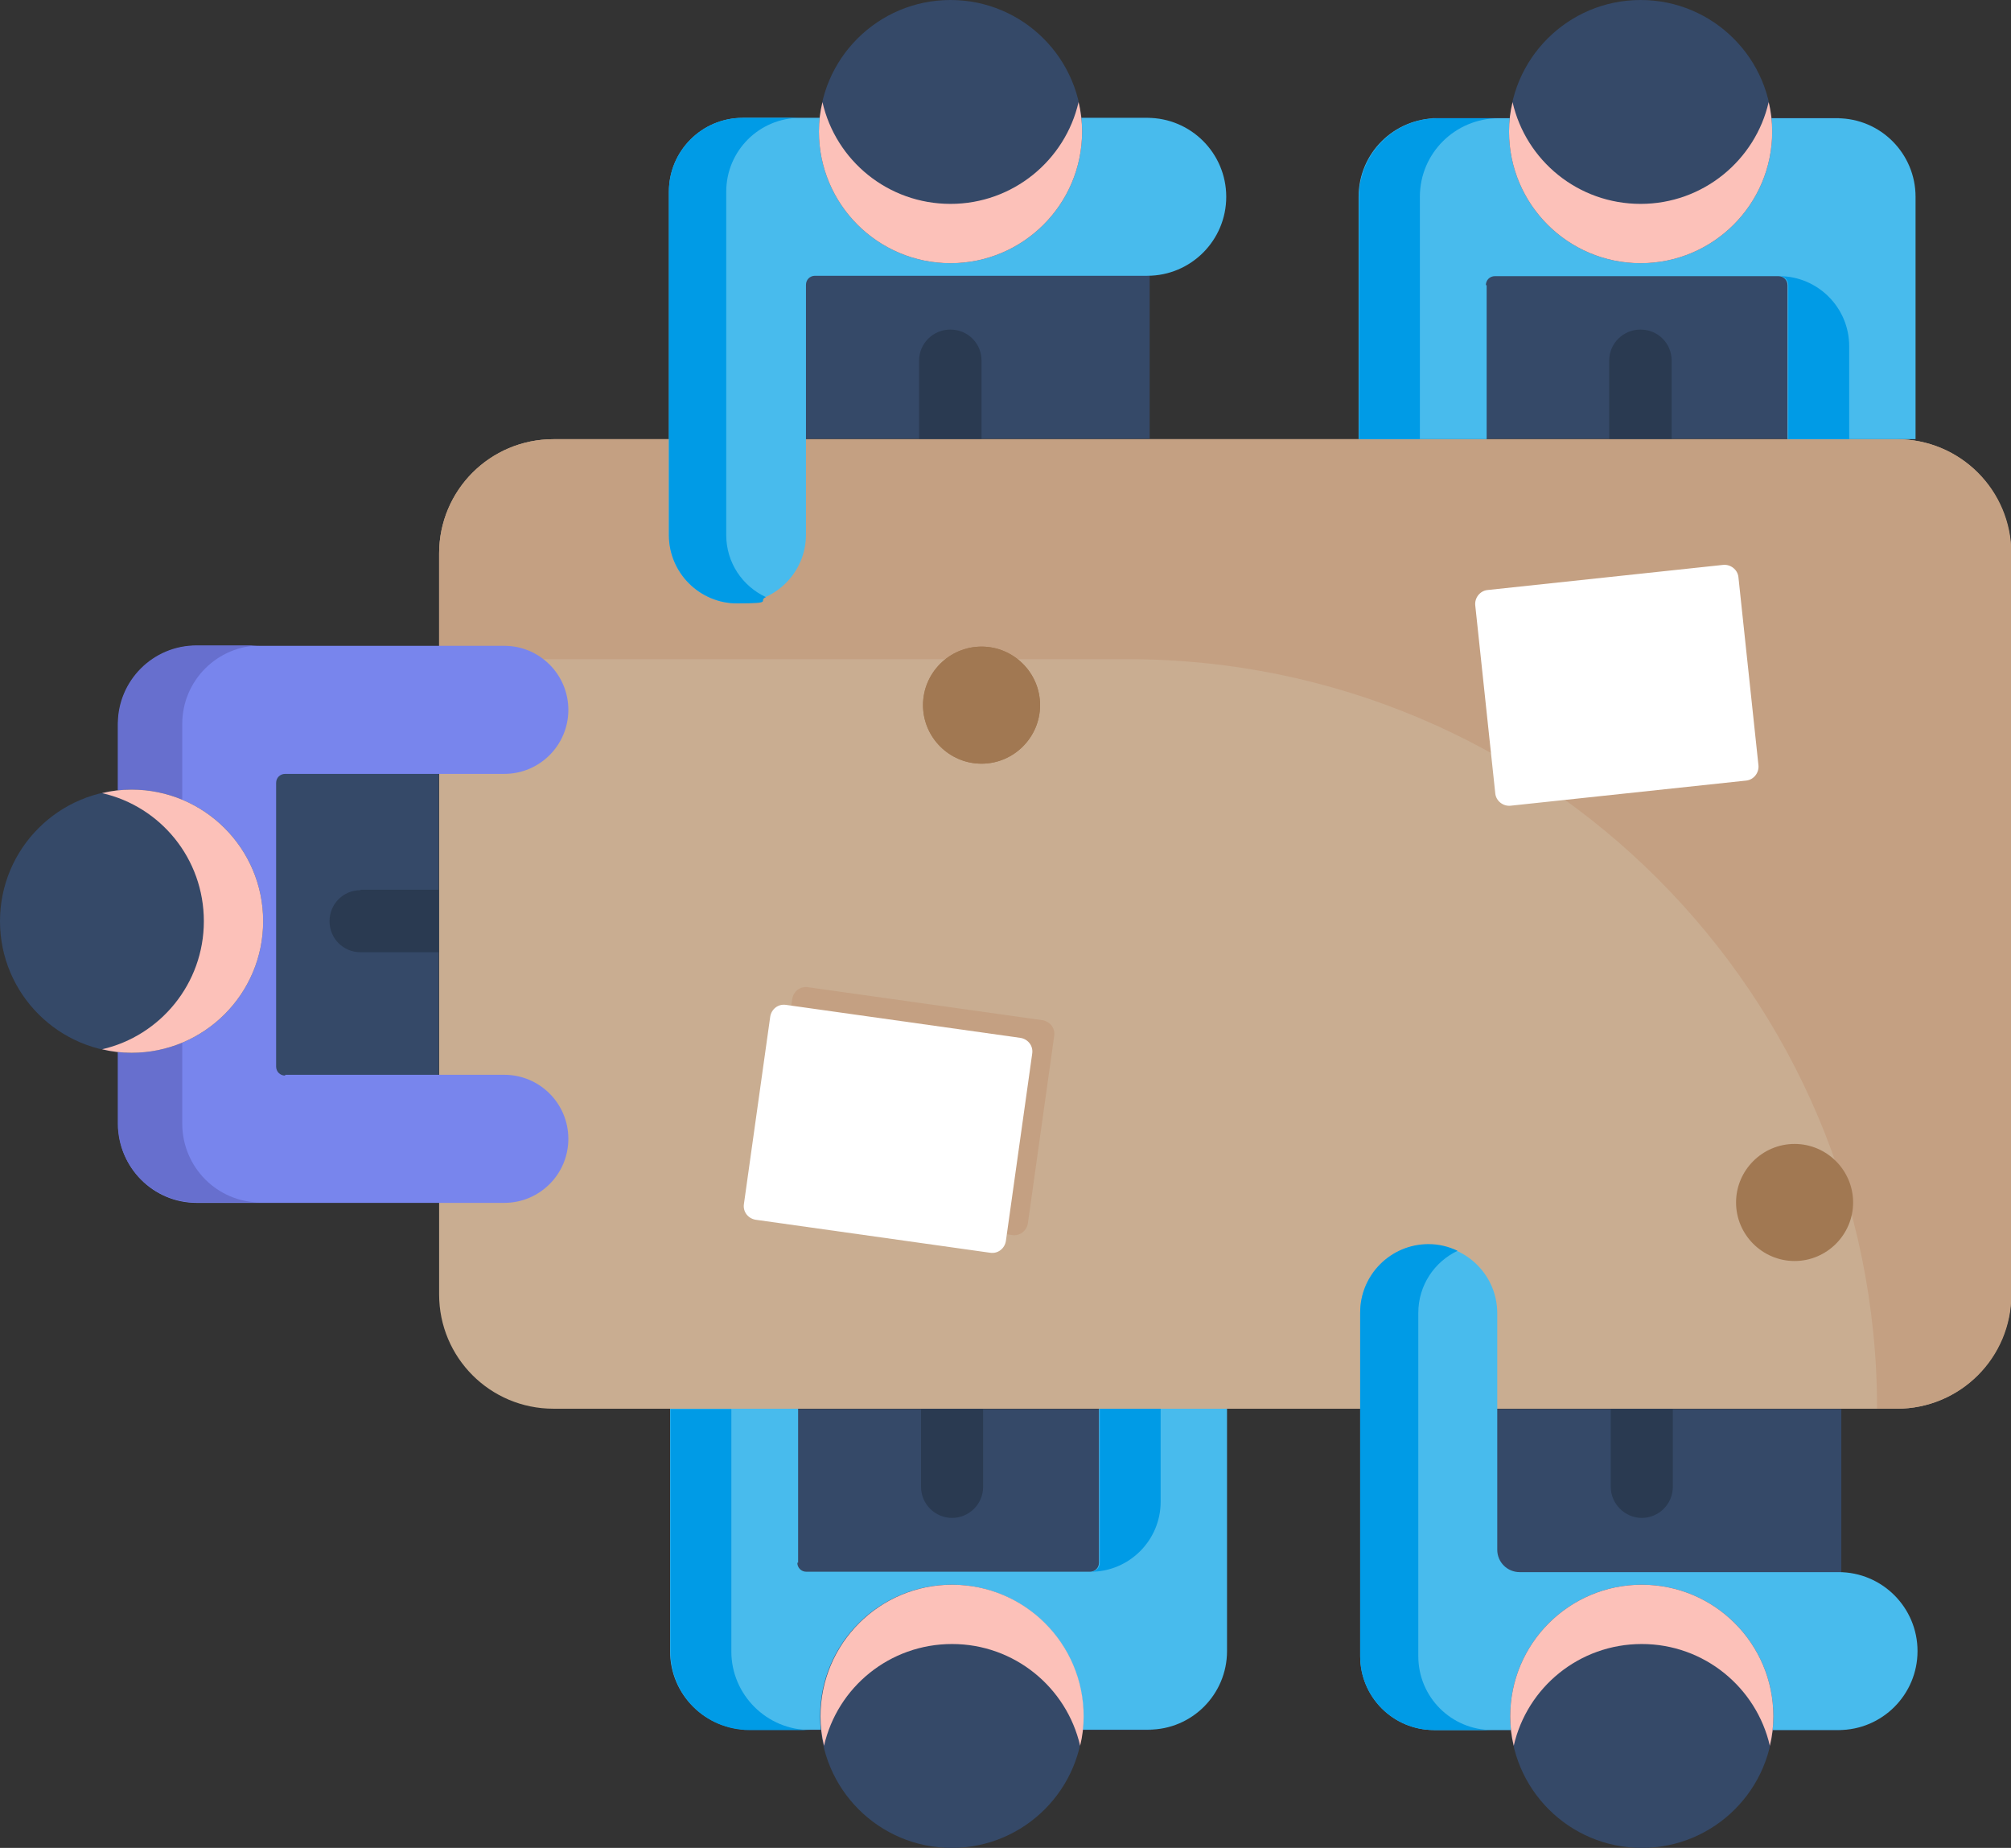<?xml version="1.0" encoding="UTF-8"?>
<svg id="Layer_1" xmlns="http://www.w3.org/2000/svg" width="512" height="470.4" version="1.1" viewBox="0 0 512 470.4">
  <rect x="0" y="0" width="512" height="470.4" fill="#333333" stroke="none"/>
  <!-- Generator: Adobe Illustrator 29.0.0, SVG Export Plug-In . SVG Version: 2.1.0 Build 186)  -->
  <path d="M365.1,440.4v-81.7s103.7,0,103.7,0v81.7s-103.7,0-103.7,0Z" fill="#354968"/>
  <path d="M425.9,358.6v19.9c0,4.4-3.6,7.9-7.9,7.9s-7.9-3.6-7.9-7.9v-19.9c0-4.4,3.6-7.9,7.9-7.9,4.4,0,7.9,3.6,7.9,7.9Z" fill="#2a3a51"/>
  <path d="M482.9,358.6H140.9c-16.1,0-29.1-13-29.1-29.1v-188.6c0-16.1,13-29.1,29.1-29.1h342c16.1,0,29.1,13,29.1,29.1v188.6c0,16.1-13,29.1-29.1,29.1Z" fill="#c9ad91"/>
  <path d="M111.8,140.9v26.9s175.3,0,175.3,0c105.4,0,190.8,85.4,190.8,190.8h5.1c16.1,0,29.1-13,29.1-29.1v-188.6c0-16.1-13-29.1-29.1-29.1H140.9c-16.1,0-29.1,13-29.1,29.1Z" fill="#c4a082"/>
  <path d="M363.7,316.8c-9.6,0-17.4,7.8-17.4,17.4v87.4c0,10.4,8.4,18.8,18.8,18.8h103c11.1,0,20.1-9,20.1-20.1s-9-20.1-20.1-20.1h-81.2c-3.1,0-5.7-2.5-5.7-5.7v-60.2c0-9.6-7.8-17.4-17.4-17.4Z" fill="#48bbed"/>
  <path d="M346.3,334.2v87.4c0,10.4,8.4,18.8,18.8,18.8h14.8c-10.4,0-18.8-8.4-18.8-18.8v-87.4c0-7,4.1-13,10-15.8-2.3-1.1-4.8-1.7-7.4-1.7-9.6,0-17.4,7.8-17.4,17.4Z" fill="#009be6"/>
  <path d="M418,403.4c18.5,0,33.5,15,33.5,33.5,0,18.5-15,33.5-33.5,33.5-18.5,0-33.5-15-33.5-33.5,0-18.5,15-33.5,33.5-33.5Z" fill="#354968"/>
  <path d="M384.5,436.9c0,2.6.3,5.1.9,7.5,3.4-14.9,16.7-25.9,32.6-25.9,15.9,0,29.2,11.1,32.6,25.9.6-2.4.9-4.9.9-7.5,0-18.5-15-33.5-33.5-33.5-18.5,0-33.5,15-33.5,33.5Z" fill="#fcc1b9"/>
  <path d="M189.4,440.4v-81.7s103.7,0,103.7,0v81.7s-103.7,0-103.7,0Z" fill="#354968"/>
  <path d="M234.4,358.6h15.9s0,19.9,0,19.9c0,4.4-3.6,7.9-7.9,7.9s-7.9-3.5-7.9-7.9v-19.9Z" fill="#2a3a51"/>
  <path d="M203.2,397.8v-39.2s-32.6,0-32.6,0v61.7h0c0,11.1,9,20,20.1,20h101.7c11.1,0,20-9,20-20v-61.7s-32.6,0-32.6,0v39.2c0,1.3-1,2.3-2.3,2.3h-72.2c-1.3,0-2.3-1-2.3-2.3Z" fill="#48bbed"/>
  <path d="M277.7,400.1c9.8,0,17.8-8,17.8-17.8v-23.7s-15.5,0-15.5,0v39.2c0,1.3-1,2.3-2.3,2.3Z" fill="#009be6"/>
  <path d="M170.7,420.4h0c0,11.1,9,20,20.1,20h15.5c-11.1,0-20.1-9-20.1-20h0s0-61.7,0-61.7h-15.5s0,61.7,0,61.7Z" fill="#009be6"/>
  <path d="M242.3,403.4c18.5,0,33.5,15,33.5,33.5,0,18.5-15,33.5-33.5,33.5-18.5,0-33.5-15-33.5-33.5,0-18.5,15-33.5,33.5-33.5Z" fill="#354968"/>
  <path d="M189.1,111.8V30s103.6,0,103.6,0v81.7s-103.6,0-103.6,0Z" fill="#354968"/>
  <path d="M242,83.9c4.4,0,7.9,3.5,7.9,7.9v19.9s-15.9,0-15.9,0v-19.9c0-4.4,3.6-7.9,7.9-7.9Z" fill="#2a3a51"/>
  <path d="M187.7,153.6c-9.6,0-17.4-7.8-17.4-17.4V48.8c0-10.4,8.4-18.8,18.8-18.8h103c11.1,0,20.1,9,20.1,20.1s-9,20.1-20.1,20.1h-84.6c-1.3,0-2.3,1-2.3,2.3v63.6c0,9.6-7.8,17.4-17.4,17.4Z" fill="#48bbed"/>
  <path d="M170.3,48.8v87.4c0,9.6,7.8,17.4,17.4,17.4s5.1-.6,7.3-1.6c-6-2.8-10.1-8.8-10.1-15.8V48.8c0-10.4,8.4-18.8,18.8-18.8h-14.6c-10.4,0-18.8,8.4-18.8,18.8Z" fill="#009be6"/>
  <path d="M242,0c18.5,0,33.5,15,33.5,33.5,0,18.5-15,33.5-33.5,33.5-18.5,0-33.5-15-33.5-33.5C208.5,15,223.5,0,242,0Z" fill="#354968"/>
  <path d="M208.9,436.9c0,2.6.3,5.1.9,7.5,3.4-14.9,16.7-25.9,32.6-25.9,15.9,0,29.2,11.1,32.6,25.9.6-2.4.9-4.9.9-7.5,0-18.5-15-33.5-33.5-33.5-18.5,0-33.5,15-33.5,33.5Z" fill="#fcc1b9"/>
  <path d="M364.7,111.8V30s103.6,0,103.6,0v81.7s-103.6,0-103.6,0Z" fill="#354968"/>
  <path d="M417.7,83.9c4.4,0,7.9,3.5,7.9,7.9v19.9s-15.9,0-15.9,0v-19.9c0-4.4,3.6-7.9,7.9-7.9Z" fill="#2a3a51"/>
  <path d="M378.5,72.6v39.2s-32.6,0-32.6,0v-61.7s0,0,0,0c0-11.1,9-20,20.1-20h101.7c11.1,0,20,9,20,20v61.7s-32.6,0-32.6,0v-39.2c0-1.3-1-2.3-2.3-2.3h-72.2c-1.3,0-2.3,1-2.3,2.3Z" fill="#48bbed"/>
  <path d="M453,70.3c1.3,0,2.3,1,2.3,2.3v39.2s15.5,0,15.5,0v-23.7c0-9.8-8-17.8-17.8-17.8Z" fill="#009be6"/>
  <path d="M346,50.1h0v61.7s15.5,0,15.5,0v-61.7s0,0,0,0c0-11.1,9-20,20.1-20h-15.5c-11.1,0-20.1,9-20.1,20Z" fill="#009be6"/>
  <path d="M417.7,0c18.5,0,33.5,15,33.5,33.5,0,18.5-15,33.5-33.5,33.5-18.5,0-33.5-15-33.5-33.5C384.2,15,399.2,0,417.7,0Z" fill="#354968"/>
  <path d="M30,287.4v-103.7s81.7,0,81.7,0v103.7s-81.7,0-81.7,0Z" fill="#354968"/>
  <path d="M91.8,226.5h19.9s0,15.9,0,15.9h-19.9c-4.4,0-7.9-3.5-7.9-7.9s3.5-7.9,7.9-7.9Z" fill="#2a3a51"/>
  <path d="M72.6,273.6h55.8c9,0,16.3,7.3,16.3,16.3s-7.3,16.3-16.3,16.3H50.1s0,0,0,0c-11.1,0-20-9-20-20.1v-101.7c0-11.1,9-20,20-20h78.3c9,0,16.3,7.3,16.3,16.3,0,9-7.3,16.3-16.3,16.3h-55.8c-1.3,0-2.3,1-2.3,2.3v72.2c0,1.3,1,2.3,2.3,2.3Z" fill="#7885ed"/>
  <path d="M30,184.3v101.7c0,11.1,9,20.1,20,20.1h0s16.4,0,16.4,0h0c-11.1,0-20-9-20-20.1v-101.7c0-11.1,9-20,20-20h-16.4c-11.1,0-20,9-20,20Z" fill="#676fce"/>
  <path d="M33.5,201c18.5,0,33.5,15,33.5,33.5,0,18.5-15,33.5-33.5,33.5C15,268,0,253,0,234.5s15-33.5,33.5-33.5Z" fill="#354968"/>
  <path d="M268.4,263.7l-6.7,47.7c-.3,1.9-2,3.3-4,3l-59.7-8.4c-1.9-.3-3.3-2-3-4l6.7-47.7c.3-1.9,2-3.3,4-3l59.7,8.4c1.9.3,3.3,2,3,4Z" fill="#c4a082"/>
  <path d="M262.8,268.2l-6.7,47.7c-.3,1.9-2,3.3-4,3l-59.7-8.4c-1.9-.3-3.3-2-3-4l6.7-47.7c.3-1.9,2-3.3,4-3l59.7,8.4c1.9.3,3.3,2,3,4Z" fill="#fff"/>
  <path d="M384.2,33.5c0-2.6.3-5.1.9-7.5,3.4,14.9,16.7,25.9,32.6,25.9,15.9,0,29.2-11.1,32.6-25.9.6,2.4.9,5,.9,7.5,0,18.5-15,33.5-33.5,33.5-18.5,0-33.5-15-33.5-33.5Z" fill="#fcc1b9"/>
  <path d="M33.5,201c-2.6,0-5.1.3-7.5.9,14.9,3.4,25.9,16.7,25.9,32.6,0,15.9-11.1,29.2-25.9,32.6,2.4.6,4.9.9,7.5.9,18.5,0,33.5-15,33.5-33.5,0-18.5-15-33.5-33.5-33.5Z" fill="#fcc1b9"/>
  <path d="M208.5,33.5c0-2.6.3-5.1.9-7.5,3.4,14.9,16.7,25.9,32.6,25.9,15.9,0,29.2-11.1,32.6-25.9.6,2.4.9,5,.9,7.5,0,18.5-15,33.5-33.5,33.5s-33.5-15-33.5-33.5Z" fill="#fcc1b9"/>
  <path d="M442.6,146.9l5.1,47.9c.2,1.9-1.2,3.7-3.1,3.9l-60,6.4c-1.9.2-3.7-1.2-3.9-3.1l-5.1-47.9c-.2-1.9,1.2-3.7,3.1-3.9l60-6.4c1.9-.2,3.7,1.2,3.9,3.1Z" fill="#fff"/>
  <g>
    <path d="M249.9,164.6c8.2,0,14.9,6.7,14.9,14.9,0,8.2-6.7,14.9-14.9,14.9-8.2,0-14.9-6.7-14.9-14.9,0-8.2,6.7-14.9,14.9-14.9Z" fill="#a17852"/>
    <path d="M456.9,291.2c8.2,0,14.9,6.7,14.9,14.9,0,8.2-6.7,14.9-14.9,14.9-8.2,0-14.9-6.7-14.9-14.9,0-8.2,6.7-14.9,14.9-14.9Z" fill="#a17852"/>
    <path d="M249.9,164.6c8.2,0,14.9,6.7,14.9,14.9,0,8.2-6.7,14.9-14.9,14.9-8.2,0-14.9-6.7-14.9-14.9,0-8.2,6.7-14.9,14.9-14.9Z" fill="#a17852"/>
    <path d="M249.9,168.1c6.3,0,11.4,5.1,11.4,11.4s-5.1,11.4-11.4,11.4c-6.3,0-11.4-5.1-11.4-11.4s5.1-11.4,11.4-11.4Z" fill="#a17852"/>
    <path d="M456.9,295c6.1,0,11.1,5,11.1,11.1,0,6.1-5,11.1-11.1,11.1s-11.1-5-11.1-11.1c0-6.1,5-11.1,11.1-11.1Z" fill="#a17852"/>
  </g>
</svg>